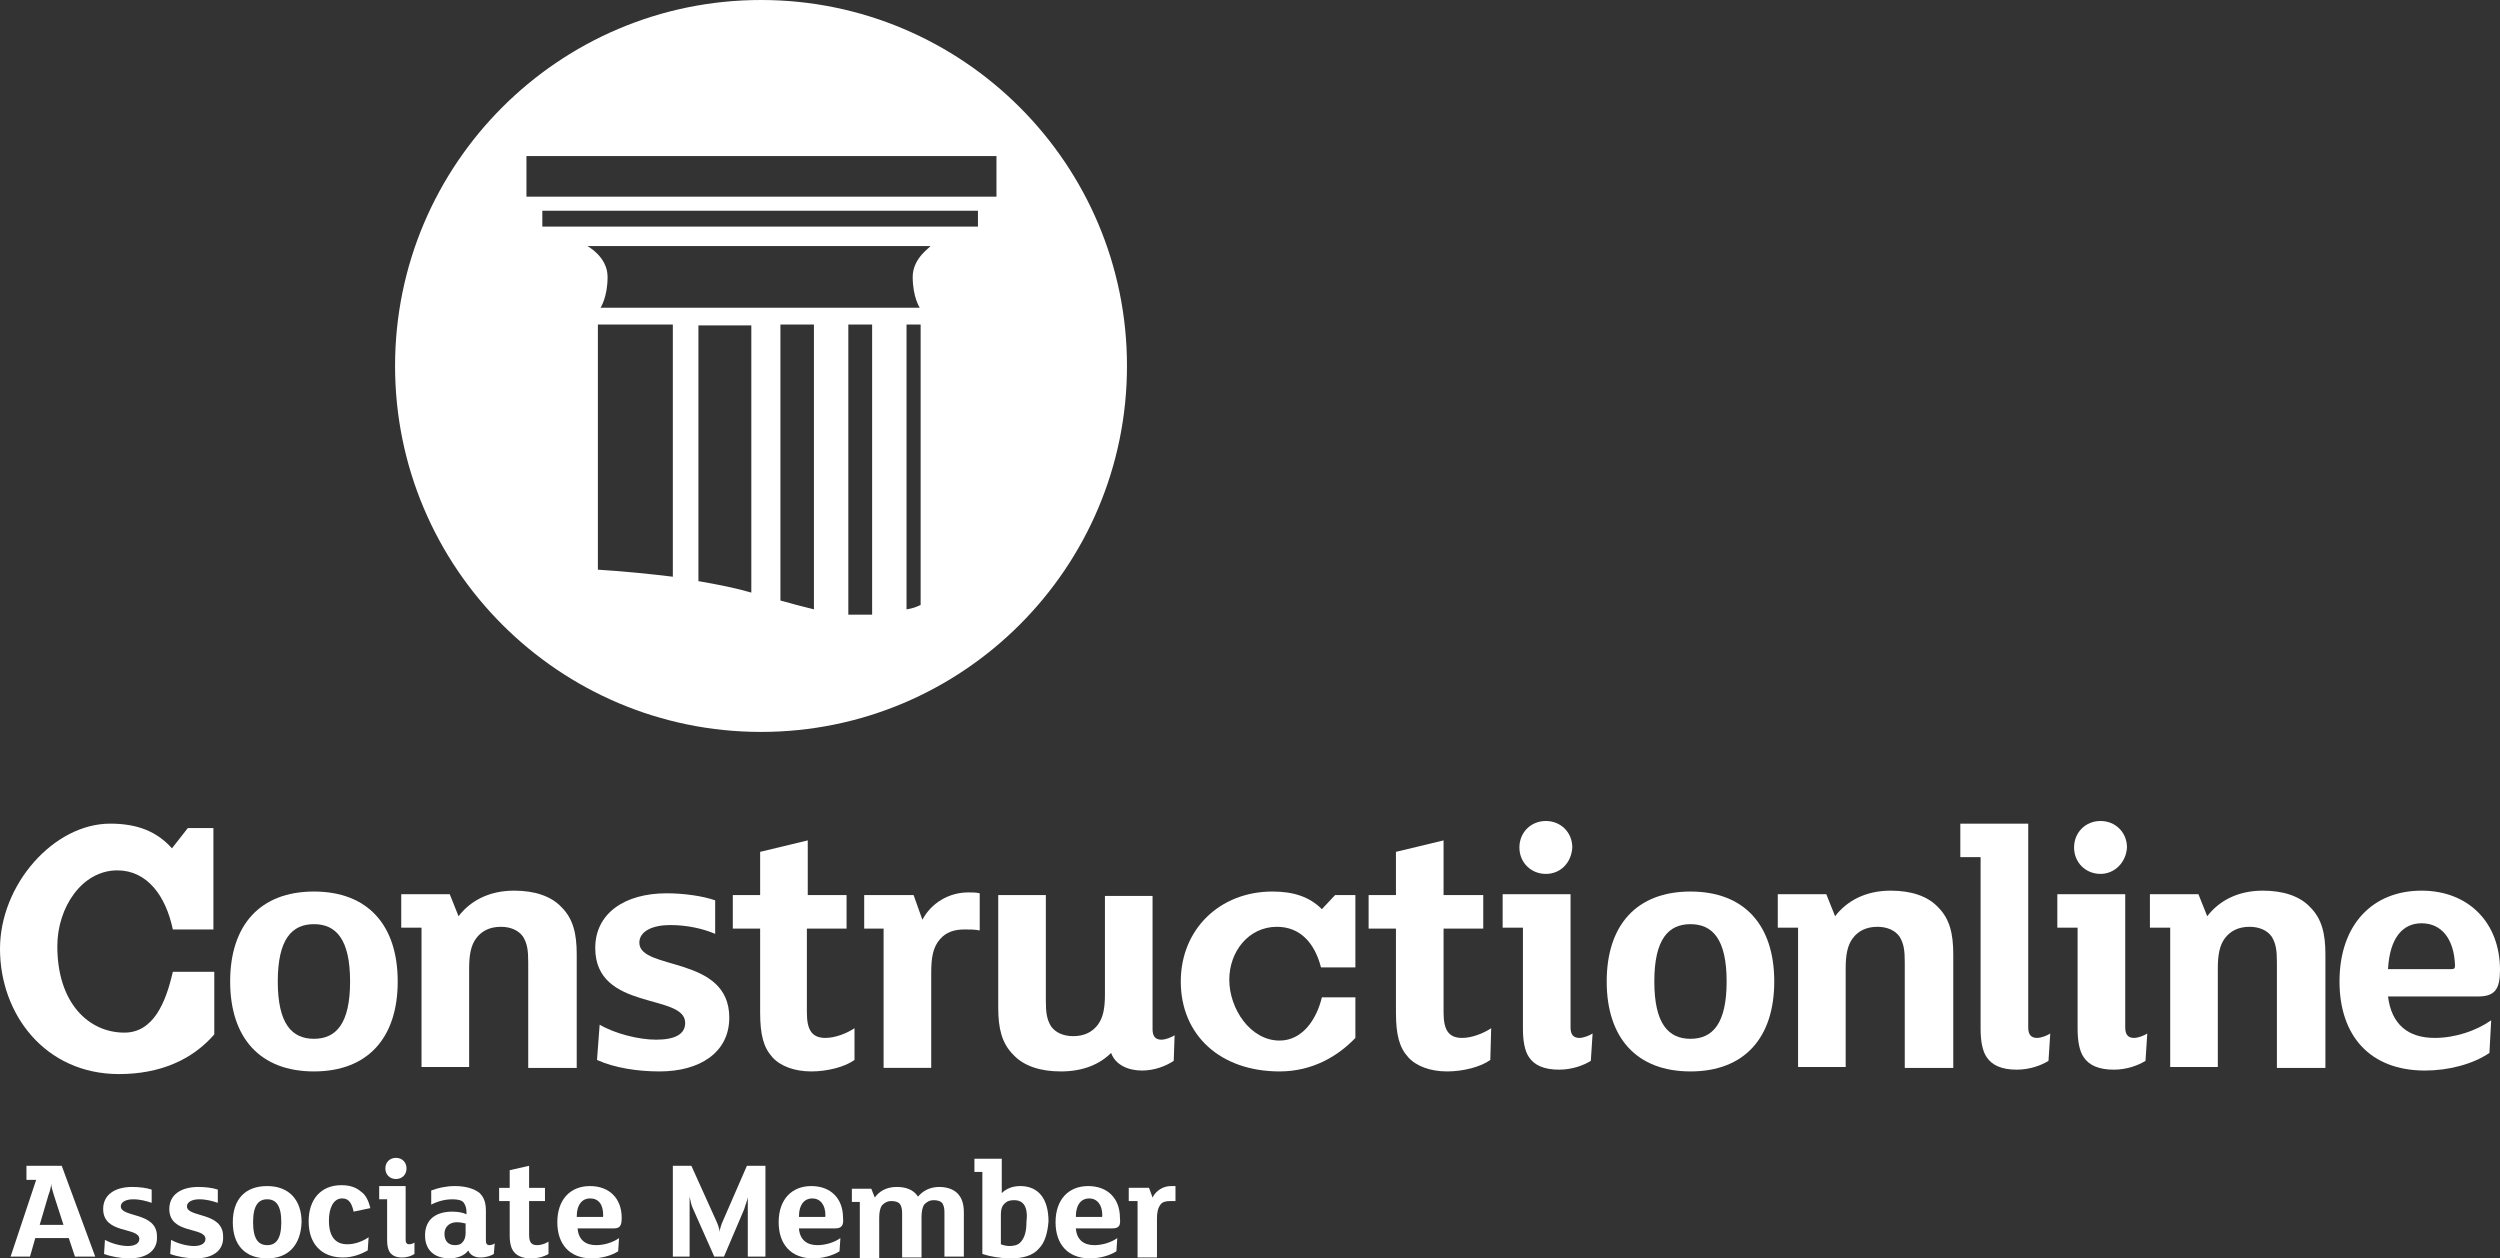 <?xml version="1.0" encoding="UTF-8"?>
<!-- Generator: Adobe Illustrator 25.0.0, SVG Export Plug-In . SVG Version: 6.00 Build 0)  -->
<svg xmlns="http://www.w3.org/2000/svg" xmlns:xlink="http://www.w3.org/1999/xlink" version="1.1" id="Layer_1" x="0px" y="0px" width="283.5px" height="142.7px" viewBox="0 0 283.5 142.7" style="enable-background:new 0 0 283.5 142.7;" xml:space="preserve">
<rect x="0" y="0" width="283.5" height="142.7" fill="#333333" stroke="none"/>
<style type="text/css">
	.st0{fill:#FFFFFF;}
</style>
<g>
	<path class="st0" d="M86.3,0C63.4,0,44.8,18.6,44.8,41.5s18.6,41.5,41.5,41.5s41.5-18.6,41.5-41.5S109.2,0,86.3,0z M76.3,65.4   c-2.5-0.3-5.3-0.6-8.5-0.8V36.8h8.5V65.4z M85.2,67.2c-1.7-0.5-3.7-0.9-6-1.3v-29h6V67.2z M92.3,69.1c-1.2-0.3-2.4-0.6-3.8-1V36.8   h3.8V69.1z M98.9,69.7c-0.3,0-0.7,0-1.1,0c-0.6,0-1.1,0-1.6,0V36.8h2.7V69.7z M104.4,68.6c-0.4,0.2-0.9,0.4-1.6,0.5V36.8h1.6V68.6z    M103.5,31.4c0,2.3,0.8,3.5,0.8,3.5H68.1c0,0,0.8-1.2,0.8-3.5c0-2.3-2.3-3.5-2.3-3.5h38.9C105.6,28,103.5,29.2,103.5,31.4z    M110.8,25.7H61.5v-1.8h49.4V25.7z M112.9,22.3H59.7v-4.6h53.3V22.3z"></path>
	<g>
		<path class="st0" d="M24.3,105.4h-4.7c-0.8-3.8-2.9-6.7-6.3-6.7c-4,0-6.8,4.2-6.8,8.6c0,6.5,3.6,9.8,7.6,9.8    c3.3,0,4.7-3.4,5.5-6.9h4.7v7.1c-2.5,2.9-6.2,4.5-10.8,4.5C5.1,121.8,0,115,0,107.6c0-7.3,6.1-14.2,12.5-14.2c3.1,0,5.3,0.9,7,2.8    l1.8-2.3h2.9V105.4z"></path>
		<path class="st0" d="M35.6,121.5c-6.1,0-9.5-3.8-9.5-10.2c0-6.4,3.4-10.2,9.5-10.2s9.5,3.8,9.5,10.2    C45.1,117.7,41.7,121.5,35.6,121.5z M35.6,104.8c-2.5,0-4.1,1.7-4.1,6.5s1.6,6.5,4.1,6.5c2.5,0,4.1-1.7,4.1-6.5    S38.1,104.8,35.6,104.8z"></path>
		<path class="st0" d="M65.3,121.1h-5.4v-12c0-1.3-0.1-2.1-0.6-2.9c-0.5-0.7-1.4-1.1-2.5-1.1c-1.3,0-2.2,0.5-2.8,1.3    c-0.6,0.8-0.8,1.9-0.8,3.4v11.2h-5.4v-15.8h-2.3v-3.8H51l1,2.5c1.3-1.7,3.4-2.9,6.3-2.9c2.3,0,4.2,0.6,5.4,1.9    c1.3,1.3,1.7,3,1.7,5.3V121.1z"></path>
		<path class="st0" d="M74.8,121.5c-2.5,0-5.1-0.4-7.1-1.3l0.3-4c1.7,1,4.4,1.7,6.4,1.7c2.1,0,3.3-0.6,3.3-1.9    c0-3.4-10.2-1.3-10.2-8.5c0-3.9,3.3-6.2,8.1-6.2c1.9,0,4.1,0.3,5.5,0.8v3.8c-1.4-0.6-3.2-1-5.1-1c-2,0-3.5,0.7-3.5,2    c0,3.2,10.2,1.4,10.2,8.5C82.7,119.4,79.3,121.5,74.8,121.5z"></path>
		<path class="st0" d="M96.9,120.2c-1.1,0.8-3.1,1.3-4.9,1.3c-1.9,0-3.5-0.6-4.4-1.6c-1-1.1-1.4-2.5-1.4-5.1v-9.5h-3.1v-3.8h3.1    v-4.9l5.4-1.3v6.2H96v3.8h-4.5v9.5c0,1.9,0.5,2.9,2.1,2.9c1.1,0,2.4-0.5,3.3-1.1L96.9,120.2z"></path>
		<path class="st0" d="M111,105.5c-0.4-0.1-1.1-0.1-1.6-0.1c-1.2,0-2.1,0.3-2.8,1.1c-0.8,0.9-1,2.1-1,3.8v10.8h-5.4v-15.8H98v-3.8    h5.6l1,2.8c1-1.9,3-3.1,5.2-3.1c0.5,0,0.9,0,1.3,0.1V105.5z"></path>
		<path class="st0" d="M133.1,120.3c-0.9,0.6-2.2,1.1-3.6,1.1c-1.5,0-3-0.6-3.5-2c-1.3,1.3-3.2,2.1-5.7,2.1c-2.3,0-4.2-0.6-5.4-1.9    c-1.3-1.3-1.7-3-1.7-5.3v-12.8h5.4v12c0,1.3,0.1,2.1,0.6,2.9c0.5,0.7,1.4,1.1,2.5,1.1c1.3,0,2.2-0.5,2.8-1.3    c0.6-0.8,0.8-1.9,0.8-3.4v-11.2h5.4v15.1c0,0.8,0.3,1.2,1,1.2c0.5,0,1.2-0.3,1.5-0.5L133.1,120.3z"></path>
		<path class="st0" d="M153.6,109.7h-3.8c-0.7-2.7-2.3-4.6-5-4.6c-3.2,0-5.4,2.8-5.4,6c0,3.3,2.4,6.9,5.7,6.9c2.6,0,4.2-2.4,4.8-4.9    h3.8v4.6c-2,2.1-4.9,3.8-8.6,3.8c-6.7,0-11.2-4.1-11.2-10.2c0-5.9,4.4-10.2,10.4-10.2c2.4,0,4.2,0.6,5.6,2l1.5-1.6h2.3V109.7z"></path>
		<path class="st0" d="M169,120.2c-1.1,0.8-3.1,1.3-4.9,1.3c-1.9,0-3.5-0.6-4.4-1.6c-1-1.1-1.4-2.5-1.4-5.1v-9.5h-3.1v-3.8h3.1v-4.9    l5.4-1.3v6.2h4.5v3.8h-4.5v9.5c0,1.9,0.5,2.9,2.1,2.9c1.1,0,2.4-0.5,3.3-1.1L169,120.2z"></path>
		<path class="st0" d="M180.4,120.3c-0.8,0.5-2.1,1-3.6,1c-1.7,0-2.8-0.5-3.4-1.4c-0.5-0.7-0.7-1.9-0.7-3.2v-11.5h-2.3v-3.8h7.7    v15.1c0,0.8,0.3,1.2,1,1.2c0.5,0,1.2-0.3,1.5-0.5L180.4,120.3z M175.3,99.1c-1.7,0-3-1.3-3-3c0-1.7,1.3-3,3-3c1.7,0,3,1.3,3,3    C178.2,97.8,177,99.1,175.3,99.1z"></path>
		<path class="st0" d="M191.7,121.5c-6.1,0-9.5-3.8-9.5-10.2c0-6.4,3.4-10.2,9.5-10.2s9.5,3.8,9.5,10.2    C201.2,117.7,197.8,121.5,191.7,121.5z M191.7,104.8c-2.5,0-4.1,1.7-4.1,6.5s1.6,6.5,4.1,6.5s4.1-1.7,4.1-6.5    S194.2,104.8,191.7,104.8z"></path>
		<path class="st0" d="M221.4,121.1H216v-12c0-1.3-0.1-2.1-0.6-2.9c-0.5-0.7-1.4-1.1-2.5-1.1c-1.3,0-2.2,0.5-2.8,1.3    c-0.6,0.8-0.8,1.9-0.8,3.4v11.2h-5.4v-15.8h-2.3v-3.8h5.5l1,2.5c1.3-1.7,3.4-2.9,6.3-2.9c2.3,0,4.2,0.6,5.4,1.9    c1.3,1.3,1.7,3,1.7,5.3V121.1z"></path>
		<path class="st0" d="M232.3,120.3c-0.8,0.5-2.1,1-3.6,1c-1.7,0-2.8-0.5-3.4-1.4c-0.5-0.7-0.7-1.9-0.7-3.2V97.2h-2.3v-3.8h7.7v23.1    c0,0.8,0.3,1.2,1,1.2c0.5,0,1.2-0.3,1.5-0.5L232.3,120.3z"></path>
		<path class="st0" d="M243.3,120.3c-0.8,0.5-2.1,1-3.6,1c-1.7,0-2.8-0.5-3.4-1.4c-0.5-0.7-0.7-1.9-0.7-3.2v-11.5h-2.3v-3.8h7.7    v15.1c0,0.8,0.3,1.2,1,1.2c0.5,0,1.2-0.3,1.5-0.5L243.3,120.3z M238.2,99.1c-1.7,0-3-1.3-3-3c0-1.7,1.3-3,3-3c1.7,0,3,1.3,3,3    C241.1,97.8,239.8,99.1,238.2,99.1z"></path>
		<path class="st0" d="M263.6,121.1h-5.4v-12c0-1.3-0.1-2.1-0.6-2.9c-0.5-0.7-1.4-1.1-2.5-1.1c-1.3,0-2.2,0.5-2.8,1.3    c-0.6,0.8-0.8,1.9-0.8,3.4v11.2h-5.4v-15.8h-2.3v-3.8h5.5l1,2.5c1.3-1.7,3.4-2.9,6.3-2.9c2.3,0,4.2,0.6,5.4,1.9    c1.3,1.3,1.7,3,1.7,5.3V121.1z"></path>
		<path class="st0" d="M281,113h-10.2c0.4,3.2,2.3,4.7,5.3,4.7c2.3,0,4.7-0.8,6.4-2l-0.2,3.7c-1.9,1.3-4.7,2-7.3,2    c-6.3,0-9.7-4-9.7-10.1c0-6.5,3.8-10.3,9.3-10.3c5.3,0,8.9,3.6,8.9,9C283.5,112.2,282.9,113,281,113z M274.6,104.7    c-2.1,0-3.6,1.6-3.8,5.2h7.2c0.3,0,0.4-0.1,0.4-0.4C278.3,106.5,276.9,104.7,274.6,104.7z"></path>
		<g>
			<path class="st0" d="M10.8,142.5H8.5l-0.7-2.1H4l-0.6,2.1H1.2l2.9-8.7H3v-1.6h4L10.8,142.5z M7.2,138.9l-1.1-3.4     c-0.1-0.4-0.3-0.9-0.3-1.3h0c0,0.3-0.1,0.8-0.3,1.3l-1,3.4H7.2z"></path>
			<path class="st0" d="M14.7,142.7c-1,0-2.1-0.2-2.9-0.5l0.1-1.6c0.7,0.4,1.8,0.7,2.6,0.7c0.8,0,1.3-0.3,1.3-0.8     c0-1.4-4.1-0.5-4.1-3.4c0-1.6,1.3-2.5,3.3-2.5c0.8,0,1.6,0.1,2.2,0.3v1.5c-0.6-0.2-1.3-0.4-2.1-0.4c-0.8,0-1.4,0.3-1.4,0.8     c0,1.3,4.1,0.6,4.1,3.4C17.9,141.9,16.5,142.7,14.7,142.7z"></path>
			<path class="st0" d="M22.2,142.7c-1,0-2.1-0.2-2.9-0.5l0.1-1.6c0.7,0.4,1.8,0.7,2.6,0.7c0.8,0,1.3-0.3,1.3-0.8     c0-1.4-4.1-0.5-4.1-3.4c0-1.6,1.3-2.5,3.3-2.5c0.8,0,1.6,0.1,2.2,0.3v1.5c-0.6-0.2-1.3-0.4-2.1-0.4c-0.8,0-1.4,0.3-1.4,0.8     c0,1.3,4.1,0.6,4.1,3.4C25.4,141.9,24,142.7,22.2,142.7z"></path>
			<path class="st0" d="M30.3,142.7c-2.5,0-3.9-1.5-3.9-4.1c0-2.6,1.4-4.1,3.9-4.1c2.5,0,3.9,1.6,3.9,4.1     C34.1,141.2,32.7,142.7,30.3,142.7z M30.3,136c-1,0-1.6,0.7-1.6,2.6c0,1.9,0.6,2.6,1.6,2.6c1,0,1.6-0.7,1.6-2.6     C31.9,136.7,31.3,136,30.3,136z"></path>
			<path class="st0" d="M40.1,137.4c-0.2-0.9-0.5-1.5-1.3-1.5c-1,0-1.5,1.1-1.5,2.5c0,1.8,0.7,2.7,2.1,2.7c0.8,0,1.7-0.3,2.4-0.8     l-0.1,1.5c-0.7,0.4-1.7,0.8-2.8,0.8c-2.4,0-3.9-1.5-3.9-4.1c0-2.5,1.4-4.1,3.7-4.1c0.9,0,1.6,0.2,2.2,0.7     c0.6,0.4,0.9,1.1,1.1,1.9L40.1,137.4z"></path>
			<path class="st0" d="M47,142.2c-0.3,0.2-0.8,0.4-1.4,0.4c-0.7,0-1.1-0.2-1.4-0.6c-0.2-0.3-0.3-0.8-0.3-1.3v-4.7h-0.9v-1.5H46v6.1     c0,0.3,0.1,0.5,0.4,0.5c0.2,0,0.5-0.1,0.6-0.2L47,142.2z M44.9,133.7c-0.7,0-1.2-0.5-1.2-1.2s0.5-1.2,1.2-1.2     c0.7,0,1.2,0.5,1.2,1.2S45.6,133.7,44.9,133.7z"></path>
			<path class="st0" d="M56,142.2c-0.3,0.2-0.9,0.4-1.5,0.4c-0.7,0-1.2-0.3-1.4-0.8c-0.4,0.6-1.3,0.9-2.1,0.9     c-1.7,0-2.8-0.9-2.8-2.6c0-1.8,1.2-2.7,3.1-2.7c0.6,0,1.2,0.1,1.6,0.3v-0.2c0-0.5-0.1-0.8-0.3-1.1s-0.7-0.4-1.3-0.4     c-0.8,0-1.6,0.2-2.4,0.6V135c0.8-0.3,1.7-0.5,2.7-0.5c1.2,0,2.2,0.3,2.8,0.8c0.5,0.5,0.7,1.1,0.7,2v3.4c0,0.3,0.1,0.5,0.4,0.5     c0.2,0,0.5-0.1,0.6-0.2L56,142.2z M52.9,138.8c-0.2-0.1-0.7-0.2-1.1-0.2c-0.9,0-1.4,0.6-1.4,1.3c0,0.9,0.5,1.3,1.2,1.3     c0.4,0,0.7-0.1,0.9-0.4c0.2-0.2,0.3-0.6,0.3-1V138.8z"></path>
			<path class="st0" d="M62.2,142.2c-0.5,0.3-1.2,0.5-2,0.5c-0.8,0-1.4-0.2-1.8-0.6c-0.4-0.4-0.6-1-0.6-2v-3.9h-1.2v-1.5h1.2v-2     l2.2-0.5v2.5h1.8v1.5H60v3.8c0,0.8,0.2,1.2,0.9,1.2c0.5,0,1-0.2,1.3-0.4L62.2,142.2z"></path>
			<path class="st0" d="M69.6,139.3h-4.1c0.1,1.3,0.9,1.9,2.1,1.9c0.9,0,1.9-0.3,2.6-0.8l-0.1,1.5c-0.8,0.5-1.9,0.8-3,0.8     c-2.5,0-3.9-1.6-3.9-4.1c0-2.6,1.5-4.1,3.7-4.1c2.2,0,3.6,1.4,3.6,3.6C70.5,139,70.3,139.3,69.6,139.3z M66.9,135.9     c-0.8,0-1.5,0.6-1.5,2.1h2.9c0.1,0,0.1,0,0.1-0.2C68.4,136.6,67.9,135.9,66.9,135.9z"></path>
			<path class="st0" d="M86.7,142.5h-1.9v-6.8c0,0.3-0.3,1-0.4,1.4l-2.3,5.4h-1.1l-2.4-5.4c-0.2-0.4-0.3-0.9-0.4-1.4v6.8h-1.9v-10.3     h2.1l2.8,6.2c0.2,0.4,0.4,1,0.4,1.3h0c0-0.2,0.2-0.9,0.4-1.3l2.7-6.2h2.1V142.5z"></path>
			<path class="st0" d="M94.7,139.3h-4.1c0.1,1.3,0.9,1.9,2.1,1.9c0.9,0,1.9-0.3,2.6-0.8l-0.1,1.5c-0.8,0.5-1.9,0.8-3,0.8     c-2.5,0-3.9-1.6-3.9-4.1c0-2.6,1.5-4.1,3.7-4.1c2.2,0,3.6,1.4,3.6,3.6C95.7,139,95.4,139.3,94.7,139.3z M92.1,135.9     c-0.8,0-1.5,0.6-1.5,2.1h2.9c0.1,0,0.1,0,0.1-0.2C93.6,136.6,93,135.9,92.1,135.9z"></path>
			<path class="st0" d="M109.3,142.5h-2.2v-4.8c0-0.5,0-0.8-0.2-1.2c-0.2-0.3-0.6-0.4-1-0.4c-0.5,0-0.8,0.2-1.1,0.5     c-0.2,0.3-0.3,0.8-0.3,1.4v4.6h-2.2v-4.8c0-0.5,0-0.8-0.2-1.2c-0.2-0.3-0.6-0.4-1-0.4c-0.5,0-0.8,0.2-1.1,0.5     c-0.2,0.3-0.3,0.8-0.3,1.4v4.6h-2.2v-6.4h-0.9v-1.5h2.2l0.4,1c0.5-0.7,1.3-1.2,2.5-1.2c1,0,1.9,0.3,2.4,1.1     c0.5-0.6,1.3-1.1,2.4-1.1c1.1,0,1.9,0.4,2.3,1c0.3,0.4,0.5,1,0.5,1.9V142.5z"></path>
			<path class="st0" d="M117.8,141.6c-0.7,0.8-1.8,1.1-3.2,1.1c-1.1,0-2.3-0.2-3.2-0.5v-9.3h-0.9v-1.5h3.1v3.9     c0.5-0.5,1.2-0.8,2.1-0.8c2.1,0,3.2,1.5,3.2,4C118.8,139.8,118.5,140.9,117.8,141.6z M115,136.1c-0.5,0-0.8,0.1-1.1,0.4     c-0.3,0.3-0.4,0.7-0.4,1.2v3.4c0.2,0.1,0.7,0.2,0.9,0.2c0.6,0,1-0.1,1.3-0.4c0.5-0.5,0.7-1.3,0.7-2.3     C116.6,136.9,116.1,136.1,115,136.1z"></path>
			<path class="st0" d="M126.1,139.3H122c0.1,1.3,0.9,1.9,2.1,1.9c0.9,0,1.9-0.3,2.6-0.8l-0.1,1.5c-0.8,0.5-1.9,0.8-3,0.8     c-2.5,0-3.9-1.6-3.9-4.1c0-2.6,1.5-4.1,3.7-4.1c2.2,0,3.6,1.4,3.6,3.6C127.1,139,126.9,139.3,126.1,139.3z M123.5,135.9     c-0.8,0-1.5,0.6-1.5,2.1h2.9c0.1,0,0.1,0,0.1-0.2C125,136.6,124.4,135.9,123.5,135.9z"></path>
			<path class="st0" d="M133.3,136.2c-0.2,0-0.4,0-0.6,0c-0.5,0-0.9,0.1-1.1,0.4c-0.3,0.4-0.4,0.9-0.4,1.6v4.4h-2.2v-6.4H128v-1.5     h2.3l0.4,1.1c0.4-0.8,1.2-1.3,2.1-1.3c0.2,0,0.4,0,0.5,0V136.2z"></path>
		</g>
	</g>
</g>
</svg>
